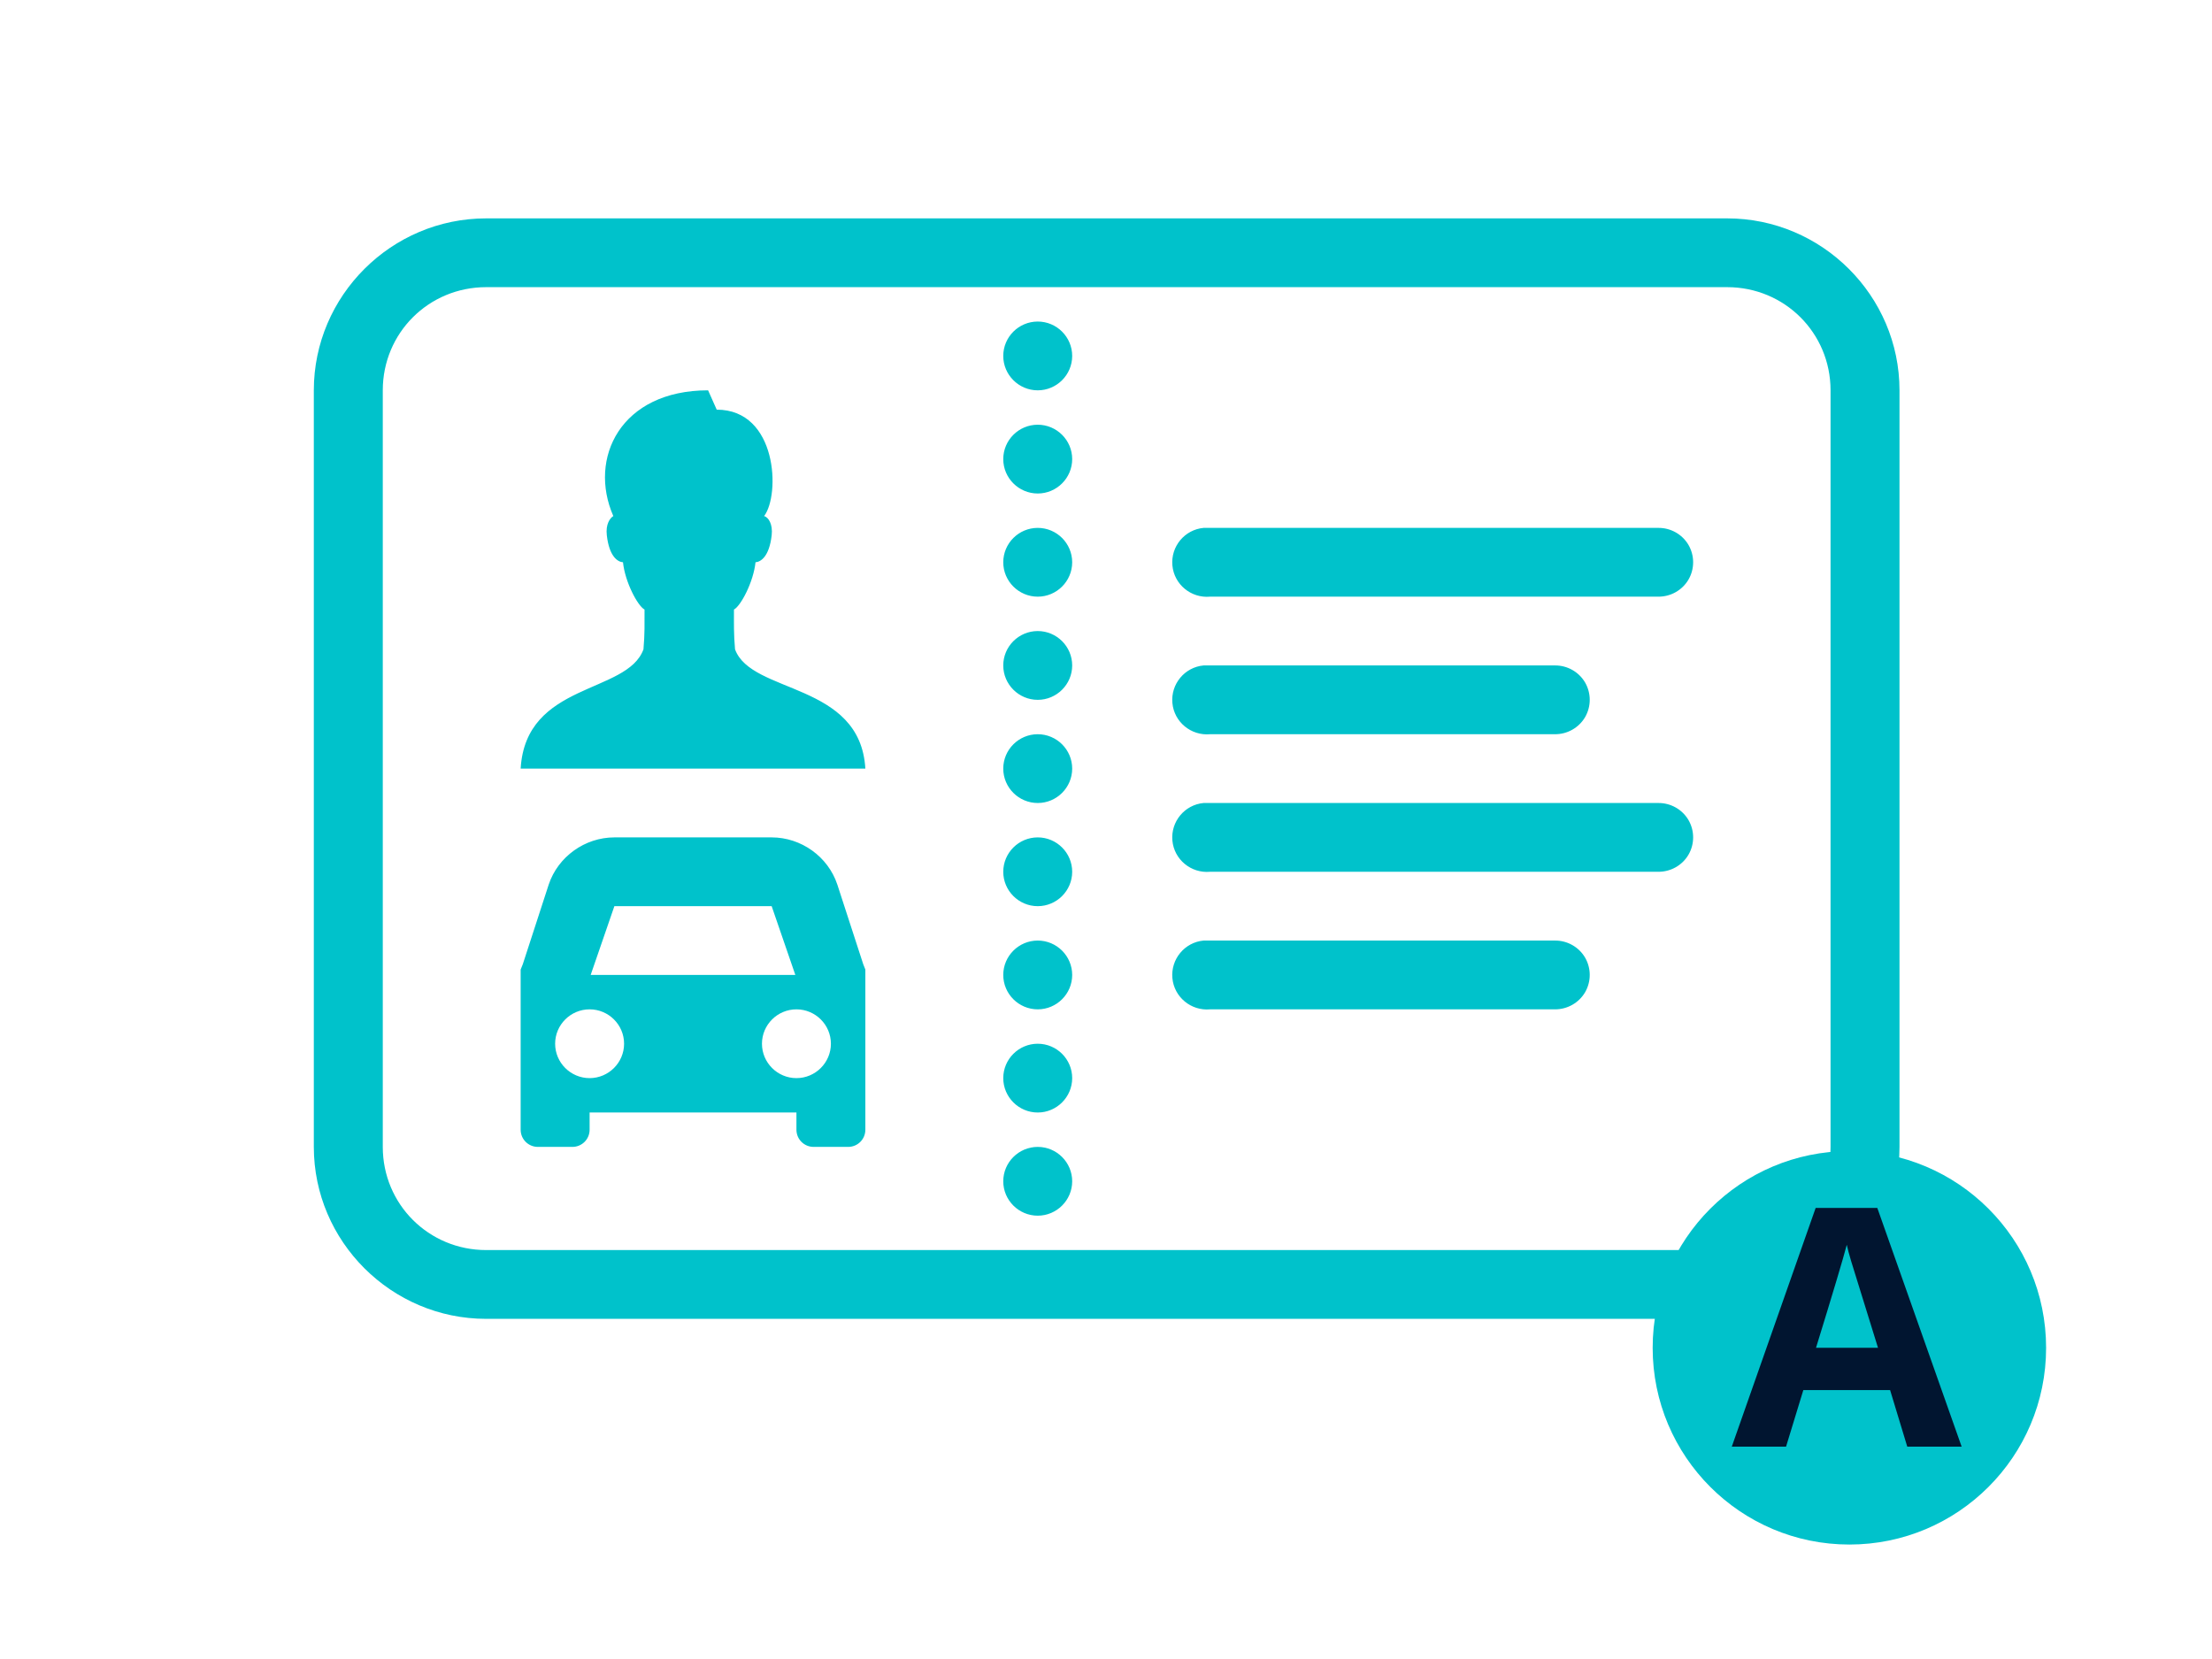<?xml version="1.0" encoding="UTF-8"?>
<svg xmlns="http://www.w3.org/2000/svg" xmlns:xlink="http://www.w3.org/1999/xlink" width="400" zoomAndPan="magnify" viewBox="0 0 300 225" height="300" preserveAspectRatio="xMidYMid meet" version="1.0">
  <defs>
    <g></g>
    <clipPath id="00e11d140e">
      <path d="M 42.465 29.617 L 257.715 29.617 L 257.715 178.867 L 42.465 178.867 Z M 42.465 29.617 " clip-rule="nonzero"></path>
    </clipPath>
    <clipPath id="8474ff0047">
      <path d="M 224.141 156.113 L 277.5 156.113 L 277.5 209.477 L 224.141 209.477 Z M 224.141 156.113 " clip-rule="nonzero"></path>
    </clipPath>
    <clipPath id="5150b77b8e">
      <path d="M 250.82 156.113 C 236.086 156.113 224.141 168.059 224.141 182.797 C 224.141 197.531 236.086 209.477 250.82 209.477 C 265.555 209.477 277.5 197.531 277.5 182.797 C 277.5 168.059 265.555 156.113 250.82 156.113 " clip-rule="nonzero"></path>
    </clipPath>
  </defs>
  <g clip-path="url(#00e11d140e)">
    <path fill="#00c2cb" d="M 65.938 29.617 C 53.082 29.617 42.562 40.109 42.562 52.938 L 42.562 155.547 C 42.562 168.371 53.082 178.867 65.938 178.867 L 234.242 178.867 C 247.098 178.867 257.617 168.371 257.617 155.547 L 257.617 52.938 C 257.617 40.109 247.098 29.617 234.242 29.617 Z M 65.938 38.945 L 234.242 38.945 C 242.039 38.945 248.266 45.156 248.266 52.938 L 248.266 155.547 C 248.266 163.324 242.039 169.539 234.242 169.539 L 65.938 169.539 C 58.141 169.539 51.914 163.324 51.914 155.547 L 51.914 52.938 C 51.914 45.156 58.141 38.945 65.938 38.945 Z M 140.742 43.609 C 138.164 43.609 136.066 45.703 136.066 48.273 C 136.066 50.84 138.164 52.938 140.742 52.938 C 143.316 52.938 145.414 50.84 145.414 48.273 C 145.414 45.703 143.316 43.609 140.742 43.609 Z M 96.035 52.938 C 84.164 52.938 79.746 62.156 83.18 69.988 C 82.738 70.262 82.117 71.082 82.301 72.613 C 82.629 75.473 83.762 76.203 84.492 76.258 C 84.766 78.934 86.484 82.176 87.414 82.668 C 87.414 84.582 87.453 85.965 87.27 88.062 C 85.059 94.164 71.309 92.473 70.613 104.242 L 117.363 104.242 C 116.672 92.473 101.914 94.164 99.688 88.062 C 99.504 85.965 99.543 84.582 99.543 82.668 C 100.473 82.176 102.188 78.934 102.465 76.258 C 103.195 76.203 104.324 75.473 104.656 72.613 C 104.836 71.082 104.215 70.152 103.633 69.988 C 105.824 67.129 105.457 55.559 97.203 55.559 Z M 140.742 57.602 C 138.164 57.602 136.066 59.695 136.066 62.266 C 136.066 64.832 138.164 66.93 140.742 66.93 C 143.316 66.93 145.414 64.832 145.414 62.266 C 145.414 59.695 143.316 57.602 140.742 57.602 Z M 140.742 71.594 C 138.164 71.594 136.066 73.688 136.066 76.258 C 136.066 78.824 138.164 80.922 140.742 80.922 C 143.316 80.922 145.414 78.824 145.414 76.258 C 145.414 73.688 143.316 71.594 140.742 71.594 Z M 163.238 71.594 C 160.664 71.828 158.766 74.125 159.004 76.691 C 159.238 79.262 161.539 81.156 164.117 80.922 L 224.891 80.922 C 226.57 80.938 228.145 80.062 229 78.605 C 229.84 77.148 229.84 75.363 229 73.906 C 228.145 72.449 226.57 71.574 224.891 71.594 L 164.117 71.594 C 163.969 71.594 163.824 71.594 163.676 71.594 C 163.531 71.594 163.387 71.594 163.238 71.594 Z M 140.742 85.586 C 138.164 85.586 136.066 87.68 136.066 90.25 C 136.066 92.816 138.164 94.914 140.742 94.914 C 143.316 94.914 145.414 92.816 145.414 90.25 C 145.414 87.68 143.316 85.586 140.742 85.586 Z M 163.238 90.25 C 160.664 90.484 158.766 92.781 159.004 95.348 C 159.238 97.918 161.539 99.812 164.117 99.578 L 210.867 99.578 C 212.547 99.594 214.117 98.719 214.977 97.262 C 215.816 95.805 215.816 94.02 214.977 92.562 C 214.117 91.105 212.547 90.23 210.867 90.25 L 164.117 90.25 C 163.969 90.25 163.824 90.25 163.676 90.25 C 163.531 90.25 163.387 90.25 163.238 90.25 Z M 140.742 99.578 C 138.164 99.578 136.066 101.672 136.066 104.242 C 136.066 106.809 138.164 108.906 140.742 108.906 C 143.316 108.906 145.414 106.809 145.414 104.242 C 145.414 101.672 143.316 99.578 140.742 99.578 Z M 163.238 108.906 C 160.664 109.141 158.766 111.438 159.004 114.004 C 159.238 116.574 161.539 118.469 164.117 118.234 L 224.891 118.234 C 226.57 118.25 228.145 117.375 229 115.918 C 229.84 114.461 229.84 112.676 229 111.219 C 228.145 109.762 226.57 108.887 224.891 108.906 L 164.117 108.906 C 163.969 108.906 163.824 108.906 163.676 108.906 C 163.531 108.906 163.387 108.906 163.238 108.906 Z M 83.324 113.57 C 79.324 113.57 75.672 116.191 74.414 119.98 L 70.906 130.766 L 70.613 131.496 L 70.613 153.215 C 70.613 154.508 71.656 155.547 72.953 155.547 L 77.625 155.547 C 78.922 155.547 79.965 154.508 79.965 153.215 L 79.965 150.883 L 108.016 150.883 L 108.016 153.215 C 108.016 154.508 109.055 155.547 110.352 155.547 L 115.027 155.547 C 116.324 155.547 117.363 154.508 117.363 153.215 L 117.363 131.496 L 117.074 130.766 L 113.566 119.98 C 112.305 116.172 108.652 113.57 104.656 113.57 Z M 140.742 113.57 C 138.164 113.57 136.066 115.664 136.066 118.234 C 136.066 120.801 138.164 122.898 140.742 122.898 C 143.316 122.898 145.414 120.801 145.414 118.234 C 145.414 115.664 143.316 113.57 140.742 113.57 Z M 83.324 122.898 L 104.656 122.898 L 107.867 132.227 L 80.109 132.227 Z M 140.742 127.562 C 138.164 127.562 136.066 129.656 136.066 132.227 C 136.066 134.793 138.164 136.891 140.742 136.891 C 143.316 136.891 145.414 134.793 145.414 132.227 C 145.414 129.656 143.316 127.562 140.742 127.562 Z M 163.238 127.562 C 160.664 127.797 158.766 130.094 159.004 132.66 C 159.238 135.23 161.539 137.125 164.117 136.891 L 210.867 136.891 C 212.547 136.906 214.117 136.031 214.977 134.574 C 215.816 133.117 215.816 131.332 214.977 129.875 C 214.117 128.418 212.547 127.543 210.867 127.562 L 164.117 127.562 C 163.969 127.562 163.824 127.562 163.676 127.562 C 163.531 127.562 163.387 127.562 163.238 127.562 Z M 79.965 136.891 C 82.539 136.891 84.641 138.984 84.641 141.555 C 84.641 144.121 82.539 146.219 79.965 146.219 C 77.391 146.219 75.289 144.121 75.289 141.555 C 75.289 138.984 77.391 136.891 79.965 136.891 Z M 108.016 136.891 C 110.59 136.891 112.691 138.984 112.691 141.555 C 112.691 144.121 110.59 146.219 108.016 146.219 C 105.441 146.219 103.34 144.121 103.34 141.555 C 103.34 138.984 105.441 136.891 108.016 136.891 Z M 140.742 141.555 C 138.164 141.555 136.066 143.648 136.066 146.219 C 136.066 148.785 138.164 150.883 140.742 150.883 C 143.316 150.883 145.414 148.785 145.414 146.219 C 145.414 143.648 143.316 141.555 140.742 141.555 Z M 140.742 155.547 C 138.164 155.547 136.066 157.641 136.066 160.211 C 136.066 162.777 138.164 164.875 140.742 164.875 C 143.316 164.875 145.414 162.777 145.414 160.211 C 145.414 157.641 143.316 155.547 140.742 155.547 Z M 140.742 155.547 " fill-opacity="1" fill-rule="nonzero"></path>
  </g>
  <g clip-path="url(#8474ff0047)">
    <g clip-path="url(#5150b77b8e)">
      <path fill="#00c2cb" d="M 224.141 156.113 L 277.5 156.113 L 277.5 209.477 L 224.141 209.477 Z M 224.141 156.113 " fill-opacity="1" fill-rule="nonzero"></path>
    </g>
  </g>
  <g fill="#011530" fill-opacity="1">
    <g transform="translate(234.873, 196.197)">
      <g>
        <path d="M 23.797 0 L 21.469 -7.672 L 9.703 -7.672 L 7.359 0 L 0 0 L 11.375 -32.375 L 19.734 -32.375 L 31.172 0 Z M 19.828 -13.406 C 17.672 -20.363 16.453 -24.297 16.172 -25.203 C 15.898 -26.117 15.707 -26.844 15.594 -27.375 C 15.102 -25.488 13.711 -20.832 11.422 -13.406 Z M 19.828 -13.406 "></path>
      </g>
    </g>
  </g>
</svg>
